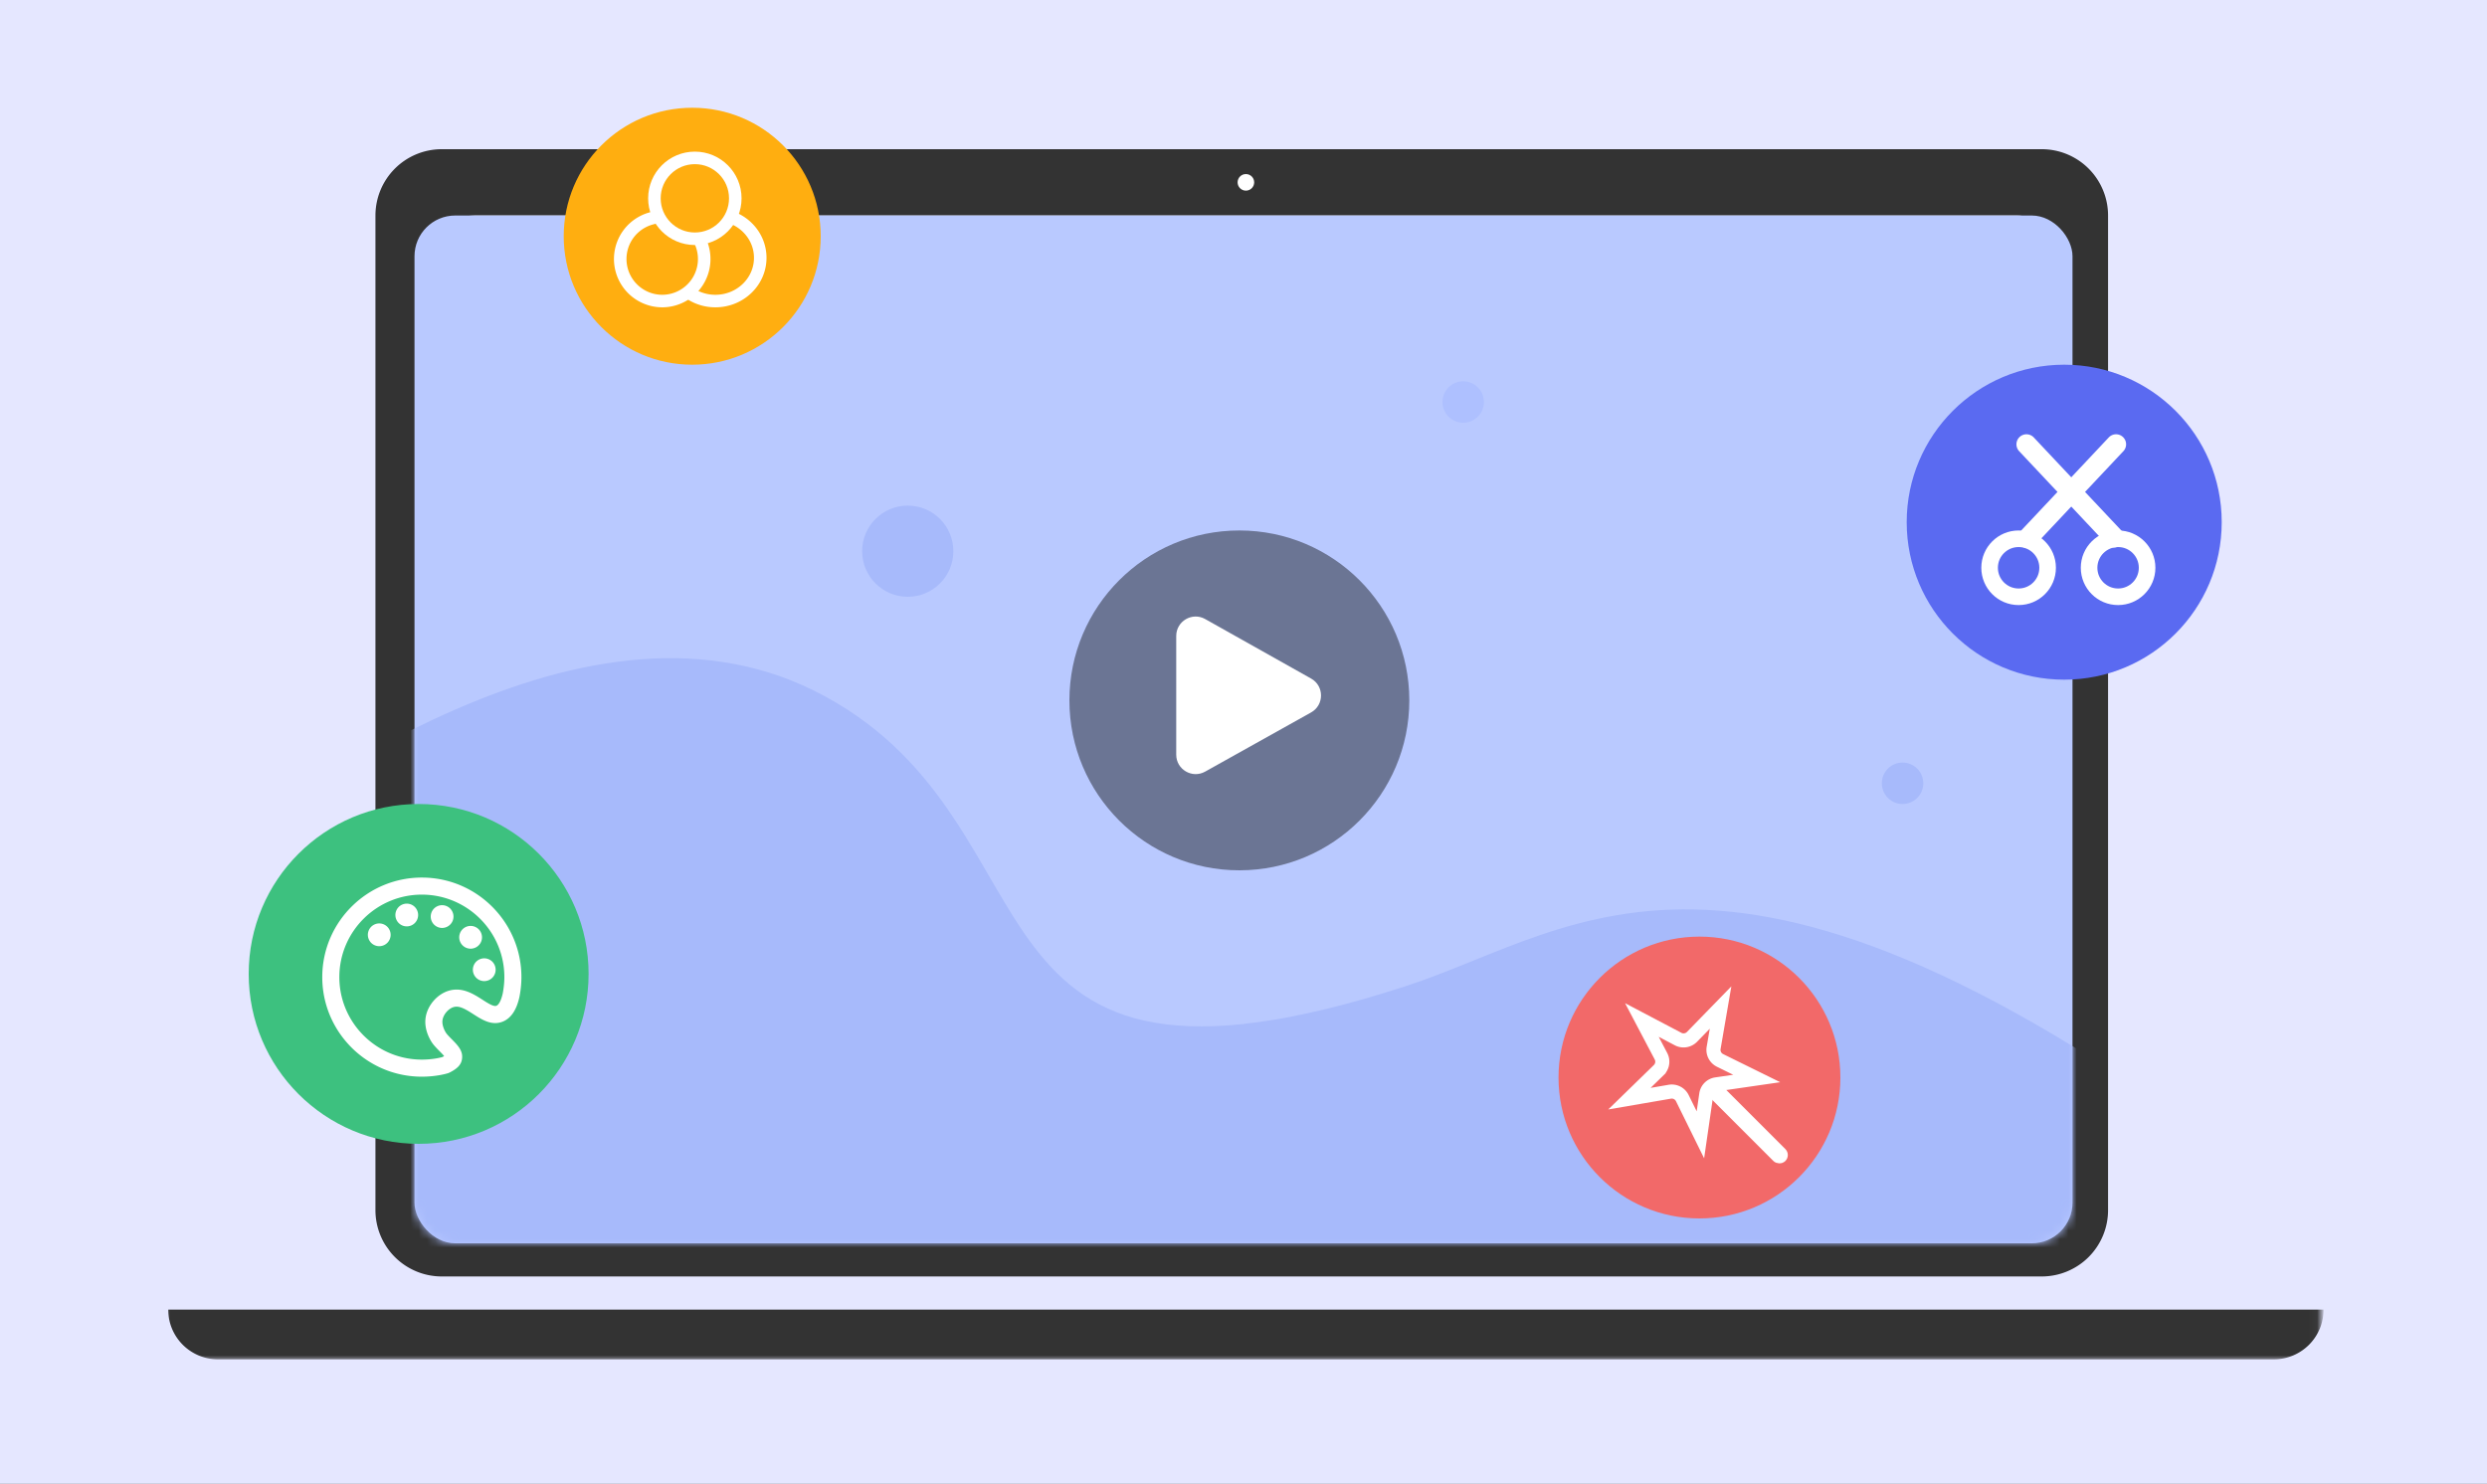 <svg xmlns="http://www.w3.org/2000/svg" width="300" height="179" fill="none"><rect width="100%" height="100%" fill="#808080" stroke="none"/><g clip-path="url(#a)"><path fill="#E5E7FF" d="M0 0h300v179H0z"/><mask id="b" width="260" height="149" x="20" y="16" maskUnits="userSpaceOnUse" style="mask-type:alpha"><path fill="#D9D9D9" d="M20 16h259.965v148.201H20z"/></mask><g mask="url(#b)"><path fill="#333" d="M45.29 26a8 8 0 0 1 8-8h192.999a8 8 0 0 1 8 8v120a8 8 0 0 1-8 8h-193a8 8 0 0 1-8-8V26ZM20.29 158h259.999a6 6 0 0 1-6 6h-248a6 6 0 0 1-6-6Z"/><circle cx="150.289" cy="22" r="1" fill="#fff"/><rect width="198" height="124" x="51.289" y="26" fill="#fff" rx="6"/><rect width="200" height="124" x="50" y="26" fill="#B9C9FF" rx="4.913"/><mask id="c" width="200" height="124" x="50" y="26" maskUnits="userSpaceOnUse" style="mask-type:alpha"><rect width="200" height="124" x="50" y="26" fill="#CDE3F2" rx="4.913"/></mask><g mask="url(#c)"><path fill="#A7BAFB" d="M99.5 84c-28.5-15.5-63.833 12.333-80 22.5L22 127l8.5 41.5c89.667 6.5 274.592-1.633 245-24.5-66-51-84.597-31.941-106-25-55.5 18-40.453-18.93-70-35Z"/><circle cx="176.5" cy="48.5" r="2.5" fill="#AEC0FF"/><circle cx="109.5" cy="66.5" r="5.5" fill="#A7BAFB"/><circle cx="229.5" cy="94.5" r="2.5" fill="#A7BAFB"/></g></g><circle cx="17" cy="17" r="17" fill="#F26969" transform="matrix(-1 0 0 1 222 113)"/><path stroke="#fff" stroke-width="1.7" d="m200.357 127.429-2.3-4.37 4.37 2.3a1.418 1.418 0 0 0 1.675-.265l3.445-3.538-.836 4.867a1.417 1.417 0 0 0 .769 1.511l4.43 2.183-4.888.709a1.416 1.416 0 0 0-1.199 1.198l-.708 4.888-2.183-4.43a1.418 1.418 0 0 0-1.511-.769l-4.867.837 3.538-3.446a1.418 1.418 0 0 0 .265-1.675Z"/><rect width="1.019" height="11.809" x="206.291" y="131.72" stroke="#fff" stroke-width="1.019" rx=".51" transform="rotate(-45 206.291 131.72)"/><circle cx="19" cy="19" r="19" fill="#5A6AF1" transform="matrix(-1 0 0 1 268 44)"/><circle cx="243.5" cy="68.5" r="3.5" stroke="#fff" stroke-width="2"/><circle cx="255.5" cy="68.5" r="3.5" stroke="#fff" stroke-width="2"/><path fill="#fff" d="M256.085 52.724a1.21 1.21 0 0 0-1.711.052L243.72 64.1a1.21 1.21 0 1 0 1.763 1.659l10.654-11.324a1.21 1.21 0 0 0-.052-1.71Z"/><path fill="#fff" d="M243.618 52.724a1.21 1.21 0 0 1 1.711.052L255.9 64.012a1.21 1.21 0 1 1-1.763 1.659l-10.571-11.236a1.21 1.21 0 0 1 .052-1.711Z"/><circle cx="20.5" cy="20.5" r="20.5" fill="#3DC17F" transform="matrix(-1 0 0 1 71 97)"/><path fill="#fff" d="M51.04 105.876c-6.622-.085-12.08 5.234-12.164 11.857-.068 5.284 3.305 9.826 8.036 11.489 1.197.421 2.483.658 3.82.675 1.942.025 3.286-.411 3.342-.429l.16-.068c.228-.121.464-.247.686-.41.177-.131.508-.373.696-.804.045-.103.187-.477.114-.964-.103-.695-.656-1.254-1.24-1.847-.24-.243-.488-.494-.642-.698-.168-.229-.574-.964-.465-1.628.112-.677.718-1.374 1.352-1.551.666-.188 1.37.218 2.367.858 1.044.672 2.227 1.431 3.553.895.98-.397 1.654-1.392 2.002-2.966.01-.044.225-1.072.24-2.245.085-6.623-5.235-12.08-11.856-12.164Zm9.605 13.972c-.18.816-.466 1.374-.762 1.494-.338.136-1.014-.298-1.668-.718-1.083-.695-2.43-1.561-4.036-1.109-1.397.392-2.586 1.737-2.828 3.199-.271 1.646.733 3.043.848 3.197.238.316.536.619.825.911.162.164.4.405.554.589a5.506 5.506 0 0 1-.219.122c-.27.075-1.257.322-2.6.305-5.487-.07-9.894-4.592-9.824-10.079.07-5.487 4.592-9.895 10.08-9.824a9.906 9.906 0 0 1 3.165.559c3.92 1.378 6.715 5.141 6.659 9.52-.013.961-.194 1.834-.194 1.834Z"/><path fill="#fff" d="M57.119 116.538a1.372 1.372 0 1 0 2.59.91 1.372 1.372 0 0 0-2.59-.91Zm-10.916-5.051a1.373 1.373 0 1 0-.91 2.591 1.373 1.373 0 0 0 .91-2.591Zm3.354-2.376a1.372 1.372 0 1 0-.912 2.587 1.372 1.372 0 0 0 .912-2.587Zm7.667 2.676a1.373 1.373 0 1 0-.91 2.591 1.373 1.373 0 0 0 .91-2.591Zm-3.434-2.5a1.372 1.372 0 1 0-.912 2.588 1.372 1.372 0 0 0 .912-2.588Z"/><circle cx="15.5" cy="15.5" r="15.5" fill="#FFAE10" transform="matrix(-1 0 0 1 99 13)"/><circle cx="83.818" cy="23.927" r="4.878" stroke="#fff" stroke-width="1.512"/><path stroke="#fff" stroke-linecap="round" stroke-width="1.512" d="M78.749 26.305a5.073 5.073 0 0 0 1.126 10.016 5.07 5.07 0 0 0 4.685-7.015"/><path stroke="#fff" stroke-width="1.512" d="M82.691 34.992a5.501 5.501 0 0 0 3.607 1.329c2.987 0 5.408-2.335 5.408-5.216 0-2.277-1.513-4.213-3.621-4.925"/><circle cx="149.5" cy="84.5" r="20.5" fill="#000" fill-opacity=".42"/><path fill="#fff" d="M158.156 81.866c1.596.897 1.593 3.195-.005 4.088l-12.779 7.141c-1.561.873-3.486-.256-3.486-2.045V76.728c0-1.791 1.929-2.92 3.491-2.042l12.779 7.18Z"/></g><defs><clipPath id="a"><path fill="#fff" d="M0 0h300v179H0z"/></clipPath></defs></svg>